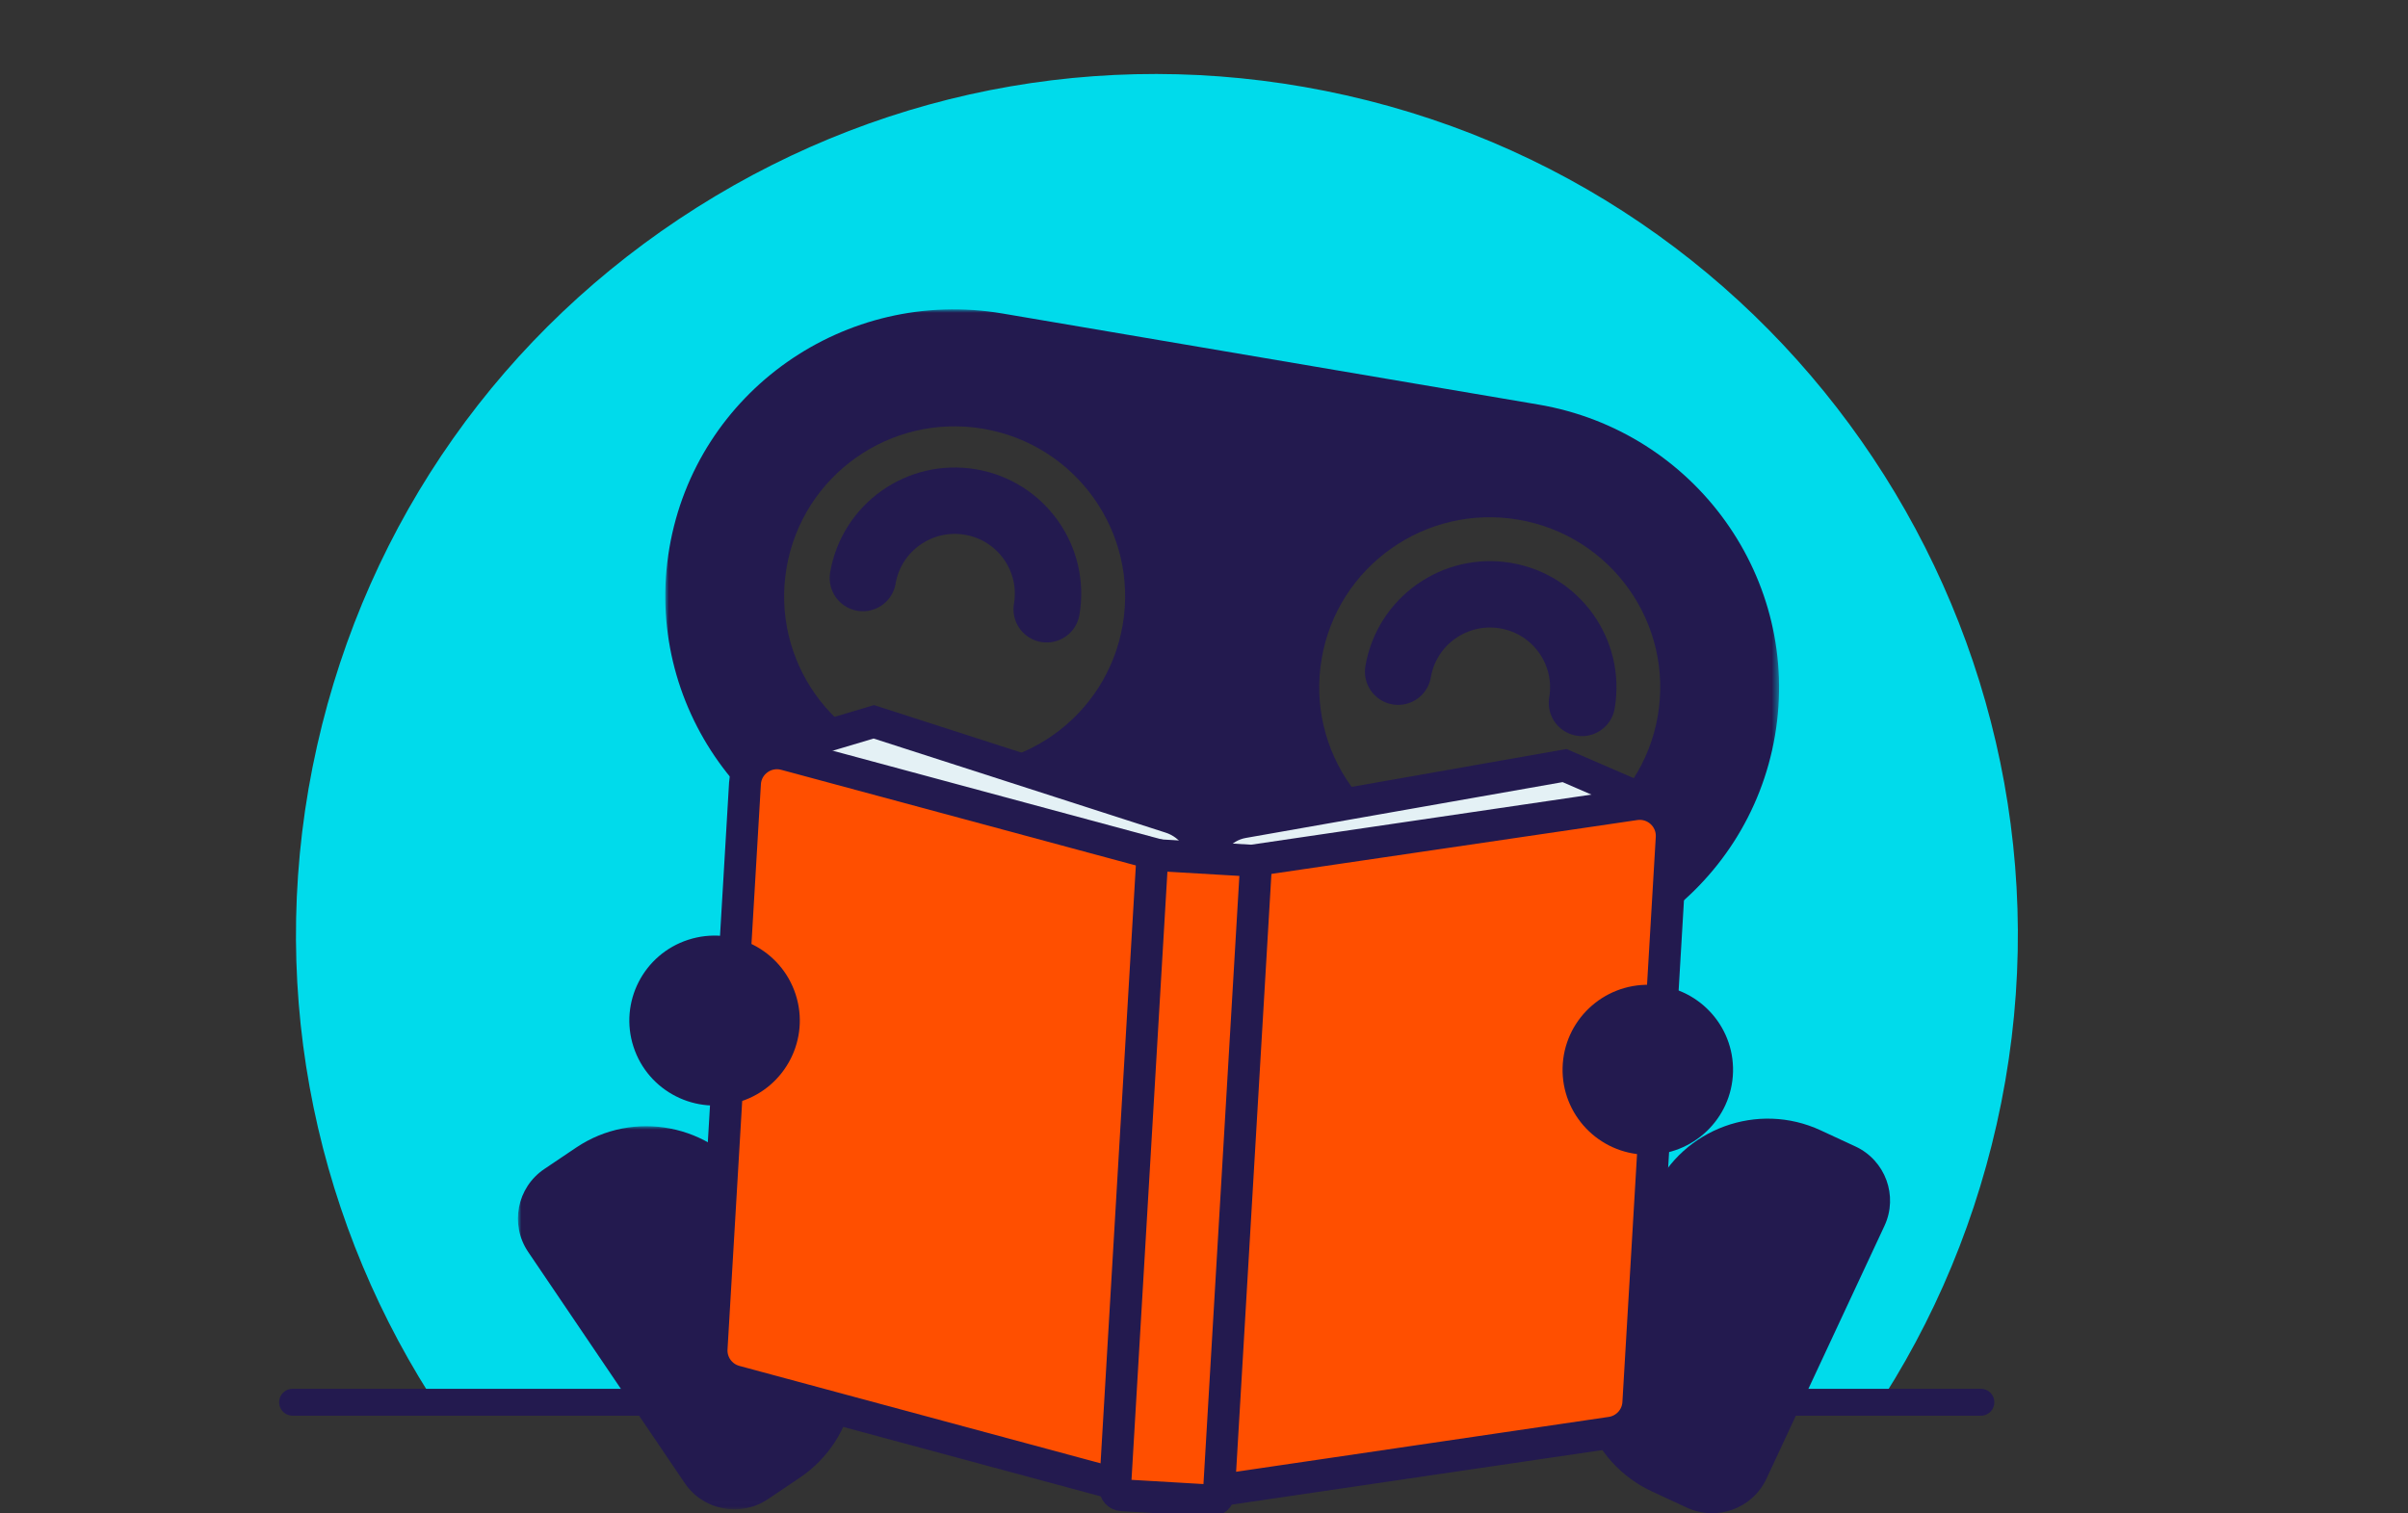 <?xml version="1.0" encoding="UTF-8"?>
<svg width="358px" height="225px" viewBox="0 0 358 225" version="1.1" xmlns="http://www.w3.org/2000/svg" xmlns:xlink="http://www.w3.org/1999/xlink">
    <rect x="0" y="0" width="358" height="225" fill="#333333" stroke="none"/>
    <title>snoop-bot / customer-stories</title>
    <defs>
        <rect id="path-1" x="0" y="0" width="290" height="209"></rect>
        <polygon id="path-3" points="2.81403981e-15 0 165.587 0 165.587 98.852 2.81403981e-15 98.852"></polygon>
        <polygon id="path-5" points="0 0 50.106 0 50.106 56.974 0 56.974"></polygon>
    </defs>
    <g id="snoop-bot-/-customer-stories" stroke="none" stroke-width="1" fill="none" fill-rule="evenodd">
        <g id="Combined-Shape" transform="translate(22, 0)">
            <mask id="mask-2" fill="white">
                <use xlink:href="#path-1"></use>
            </mask>
            <g id="Mask"></g>
            <path d="M178.157,14.181 C246.999,29.703 290.376,98.325 274.849,167.149 C267.33,200.491 247.271,228.907 218.372,247.166 C197.654,260.255 174.17,267 150.25,267 C140.801,267 131.286,265.948 121.843,263.819 C53,248.297 9.625,179.675 25.15,110.851 C32.671,77.509 52.729,49.093 81.628,30.834 C110.528,12.576 144.809,6.662 178.157,14.181 Z M121.5,53 C102.998,53 88,67.998 88,86.5 C88,95.344 91.427,103.387 97.026,109.375 C94.06,114.555 91.854,120.206 90.504,126.194 C86.949,141.953 89.745,158.153 98.375,171.808 C107.007,185.465 120.44,194.942 136.201,198.496 C151.963,202.051 168.162,199.255 181.82,190.625 C195.477,181.995 204.956,168.564 208.511,152.806 C209.942,146.464 210.314,140.126 209.746,133.977 C224.259,130.305 235,117.157 235,101.5 C235,82.998 220.002,68 201.5,68 C189.501,68 178.976,74.308 173.059,83.789 C169.804,82.414 166.381,81.308 162.814,80.503 C159.952,79.858 157.074,79.422 154.199,79.192 C150.867,64.206 137.492,53 121.5,53 Z" fill="#00DBEB" mask="url(#mask-2)"></path>
        </g>
        <line x1="43.5" y1="208.5" x2="294.5" y2="208.5" id="Line-4" stroke="#231A4F" stroke-width="4" stroke-linecap="round"></line>
        <g id="Group-37" transform="translate(77, 46)">
            <g id="Group-3" transform="translate(21.91, 0)">
                <mask id="mask-4" fill="white">
                    <use xlink:href="#path-3"></use>
                </mask>
                <g id="Clip-2"></g>
                <path d="M118.311,81.098 C104.511,78.753 95.231,65.698 97.583,51.94 C99.935,38.181 113.029,28.928 126.828,31.273 C140.628,33.618 149.908,46.673 147.556,60.432 C145.204,74.191 132.11,83.444 118.311,81.098 M38.759,67.579 C24.959,65.234 15.679,52.179 18.031,38.42 C20.383,24.661 33.477,15.409 47.276,17.754 C61.076,20.099 70.356,33.154 68.004,46.913 C65.652,60.672 52.558,69.924 38.759,67.579 M50.16,0.619 C26.765,-3.357 4.581,12.242 0.612,35.46 C-3.357,58.678 12.391,80.723 35.787,84.699 L115.427,98.233 C138.823,102.209 161.006,86.61 164.975,63.392 C168.944,40.174 153.196,18.129 129.8,14.153 L50.16,0.619 Z" id="Fill-1" fill="#231A4F" mask="url(#mask-4)"></path>
            </g>
            <path d="M51.284,39.947 C52.57,32.423 59.731,27.363 67.277,28.645 C74.824,29.928 79.899,37.067 78.613,44.592" id="Stroke-4" stroke="#231A4F" stroke-width="9.872" stroke-linecap="round"></path>
            <path d="M130.861,53.871 C132.148,46.347 139.308,41.287 146.855,42.569 C154.401,43.852 159.476,50.991 158.19,58.516" id="Stroke-6" stroke="#231A4F" stroke-width="9.872" stroke-linecap="round"></path>
            <g id="Group-10" transform="translate(0, 121.456)">
                <mask id="mask-6" fill="white">
                    <use xlink:href="#path-5"></use>
                </mask>
                <g id="Clip-9"></g>
                <path d="M46.919,26.454 L34.547,8.183 C28.793,-0.314 17.179,-2.559 8.657,3.178 L3.926,6.363 C-0.153,9.109 -1.227,14.631 1.527,18.698 L24.796,53.061 C27.55,57.127 33.089,58.198 37.168,55.452 L41.899,52.267 C50.421,46.53 52.673,34.95 46.919,26.454" id="Fill-8" fill="#231A4F" mask="url(#mask-6)"></path>
            </g>
            <path d="M168.896,131.079 L159.568,151.066 C155.23,160.361 159.286,171.442 168.608,175.767 L173.784,178.169 C178.246,180.239 183.546,178.31 185.622,173.862 L203.166,136.27 C205.242,131.821 203.308,126.537 198.847,124.466 L193.671,122.065 C184.348,117.74 173.235,121.783 168.896,131.079" id="Fill-11" fill="#231A4F"></path>
            <path d="M86.852,120.506 C83.965,120.506 81.133,121.318 78.633,122.892 C75.146,125.088 72.727,128.507 71.819,132.517 C70.912,136.528 71.626,140.651 73.829,144.126 C76.032,147.602 79.462,150.014 83.485,150.918 C87.509,151.823 91.644,151.111 95.131,148.915 C98.617,146.719 101.037,143.3 101.945,139.29 C103.818,131.011 98.585,122.756 90.279,120.889 C89.14,120.633 87.992,120.506 86.852,120.506 M86.946,168.678 C84.52,168.678 82.076,168.409 79.651,167.864 C61.972,163.889 50.833,146.318 54.82,128.696 C56.751,120.159 61.902,112.883 69.323,108.208 C76.745,103.533 85.549,102.018 94.113,103.944 C111.792,107.918 122.932,125.489 118.944,143.111 C117.013,151.649 111.862,158.924 104.44,163.6 C99.12,166.951 93.089,168.678 86.946,168.678" id="Fill-13" fill="#231A4F"></path>
            <path d="M93.222,111.655 C89.784,111.184 86.276,111.687 83.04,113.155 C78.526,115.202 75.082,118.879 73.343,123.508 C71.603,128.138 71.776,133.166 73.83,137.665 C75.884,142.165 79.573,145.599 84.217,147.333 C88.862,149.067 93.905,148.895 98.419,146.848 C102.934,144.801 106.378,141.124 108.117,136.494 C111.708,126.938 106.829,116.25 97.242,112.67 C95.927,112.179 94.58,111.841 93.222,111.655 M85.424,169.054 C82.533,168.658 79.667,167.939 76.867,166.893 C56.46,159.273 46.076,136.523 53.72,116.181 C57.422,106.327 64.753,98.5 74.362,94.142 C83.97,89.785 94.706,89.418 104.592,93.11 C124.999,100.73 135.384,123.48 127.74,143.822 C124.037,153.676 116.706,161.503 107.098,165.86 C100.21,168.984 92.742,170.057 85.424,169.054" id="Fill-15" fill="#231A4F"></path>
            <path d="M166.796,72.684 L155.604,67.831 L107.797,76.257 C104.518,76.834 102.132,79.682 102.144,83.001 L102.144,83.001 L102.144,83.001 C102.343,79.634 100.226,76.561 97.003,75.538 L52.911,61.325 L39.809,65.231 L38.533,86.848 L165.52,94.301 L166.796,72.684 Z" id="Fill-17" fill="#E4F1F5"></path>
            <path d="M166.796,72.684 L155.604,67.831 L107.797,76.257 C104.518,76.834 102.132,79.682 102.144,83.001 L102.144,83.001 L102.144,83.001 C102.343,79.634 100.226,76.561 97.003,75.538 L52.911,61.325 L39.809,65.231 L38.533,86.848 L165.52,94.301 L166.796,72.684 Z" id="Stroke-19" stroke="#231A4F" stroke-width="4.748"></path>
            <path d="M90.958,175.202 L32.307,159.382 C30.13,158.795 28.664,156.765 28.796,154.52 L33.758,70.478 C33.935,67.472 36.84,65.387 39.756,66.174 L98.407,81.993 C100.584,82.581 102.049,84.61 101.917,86.855 L96.955,170.897 C96.778,173.904 93.874,175.988 90.958,175.202" id="Fill-21" fill="#FF4F00"></path>
            <path d="M90.958,175.202 L32.307,159.382 C30.13,158.795 28.664,156.765 28.796,154.52 L33.758,70.478 C33.935,67.472 36.84,65.387 39.756,66.174 L98.407,81.993 C100.584,82.581 102.049,84.61 101.917,86.855 L96.955,170.897 C96.778,173.904 93.874,175.988 90.958,175.202 Z" id="Stroke-23" stroke="#231A4F" stroke-width="4.738"></path>
            <path d="M162.512,167.024 L102.405,175.873 C99.416,176.314 96.778,173.904 96.955,170.897 L101.917,86.855 C102.049,84.61 103.744,82.766 105.975,82.437 L166.082,73.588 C169.07,73.148 171.709,75.558 171.532,78.564 L166.57,162.606 C166.438,164.851 164.744,166.696 162.512,167.024" id="Fill-25" fill="#FF4F00"></path>
            <path d="M162.512,167.024 L102.405,175.873 C99.416,176.314 96.778,173.904 96.955,170.897 L101.917,86.855 C102.049,84.61 103.744,82.766 105.975,82.437 L166.082,73.588 C169.07,73.148 171.709,75.558 171.532,78.564 L166.57,162.606 C166.438,164.851 164.744,166.696 162.512,167.024 Z" id="Stroke-27" stroke="#231A4F" stroke-width="4.738"></path>
            <path d="M103.069,177.105 L89.794,176.326 C89.2,176.292 88.746,175.783 88.781,175.19 L94.272,82.18 C94.307,81.588 94.817,81.135 95.412,81.17 L108.687,81.949 C109.282,81.984 109.735,82.493 109.7,83.086 L104.209,176.095 C104.174,176.688 103.664,177.14 103.069,177.105" id="Fill-29" fill="#FF4F00"></path>
            <path d="M103.069,177.105 L89.794,176.326 C89.2,176.292 88.746,175.783 88.781,175.19 L94.272,82.18 C94.307,81.588 94.817,81.135 95.412,81.17 L108.687,81.949 C109.282,81.984 109.735,82.493 109.7,83.086 L104.209,176.095 C104.174,176.688 103.664,177.14 103.069,177.105 Z" id="Stroke-31" stroke="#231A4F" stroke-width="4.738"></path>
            <path d="M41.286,101.845 C43.448,108.481 39.806,115.607 33.151,117.763 C26.496,119.919 19.348,116.288 17.186,109.652 C15.024,103.017 18.666,95.89 25.321,93.734 C31.976,91.578 39.124,95.21 41.286,101.845" id="Fill-33" fill="#231A4F"></path>
            <path d="M180.651,113.38 C180.476,120.356 174.662,125.87 167.665,125.695 C160.668,125.521 155.137,119.723 155.313,112.747 C155.488,105.77 161.302,100.256 168.299,100.431 C175.296,100.606 180.827,106.403 180.651,113.38" id="Fill-35" fill="#231A4F"></path>
        </g>
    </g>
</svg>